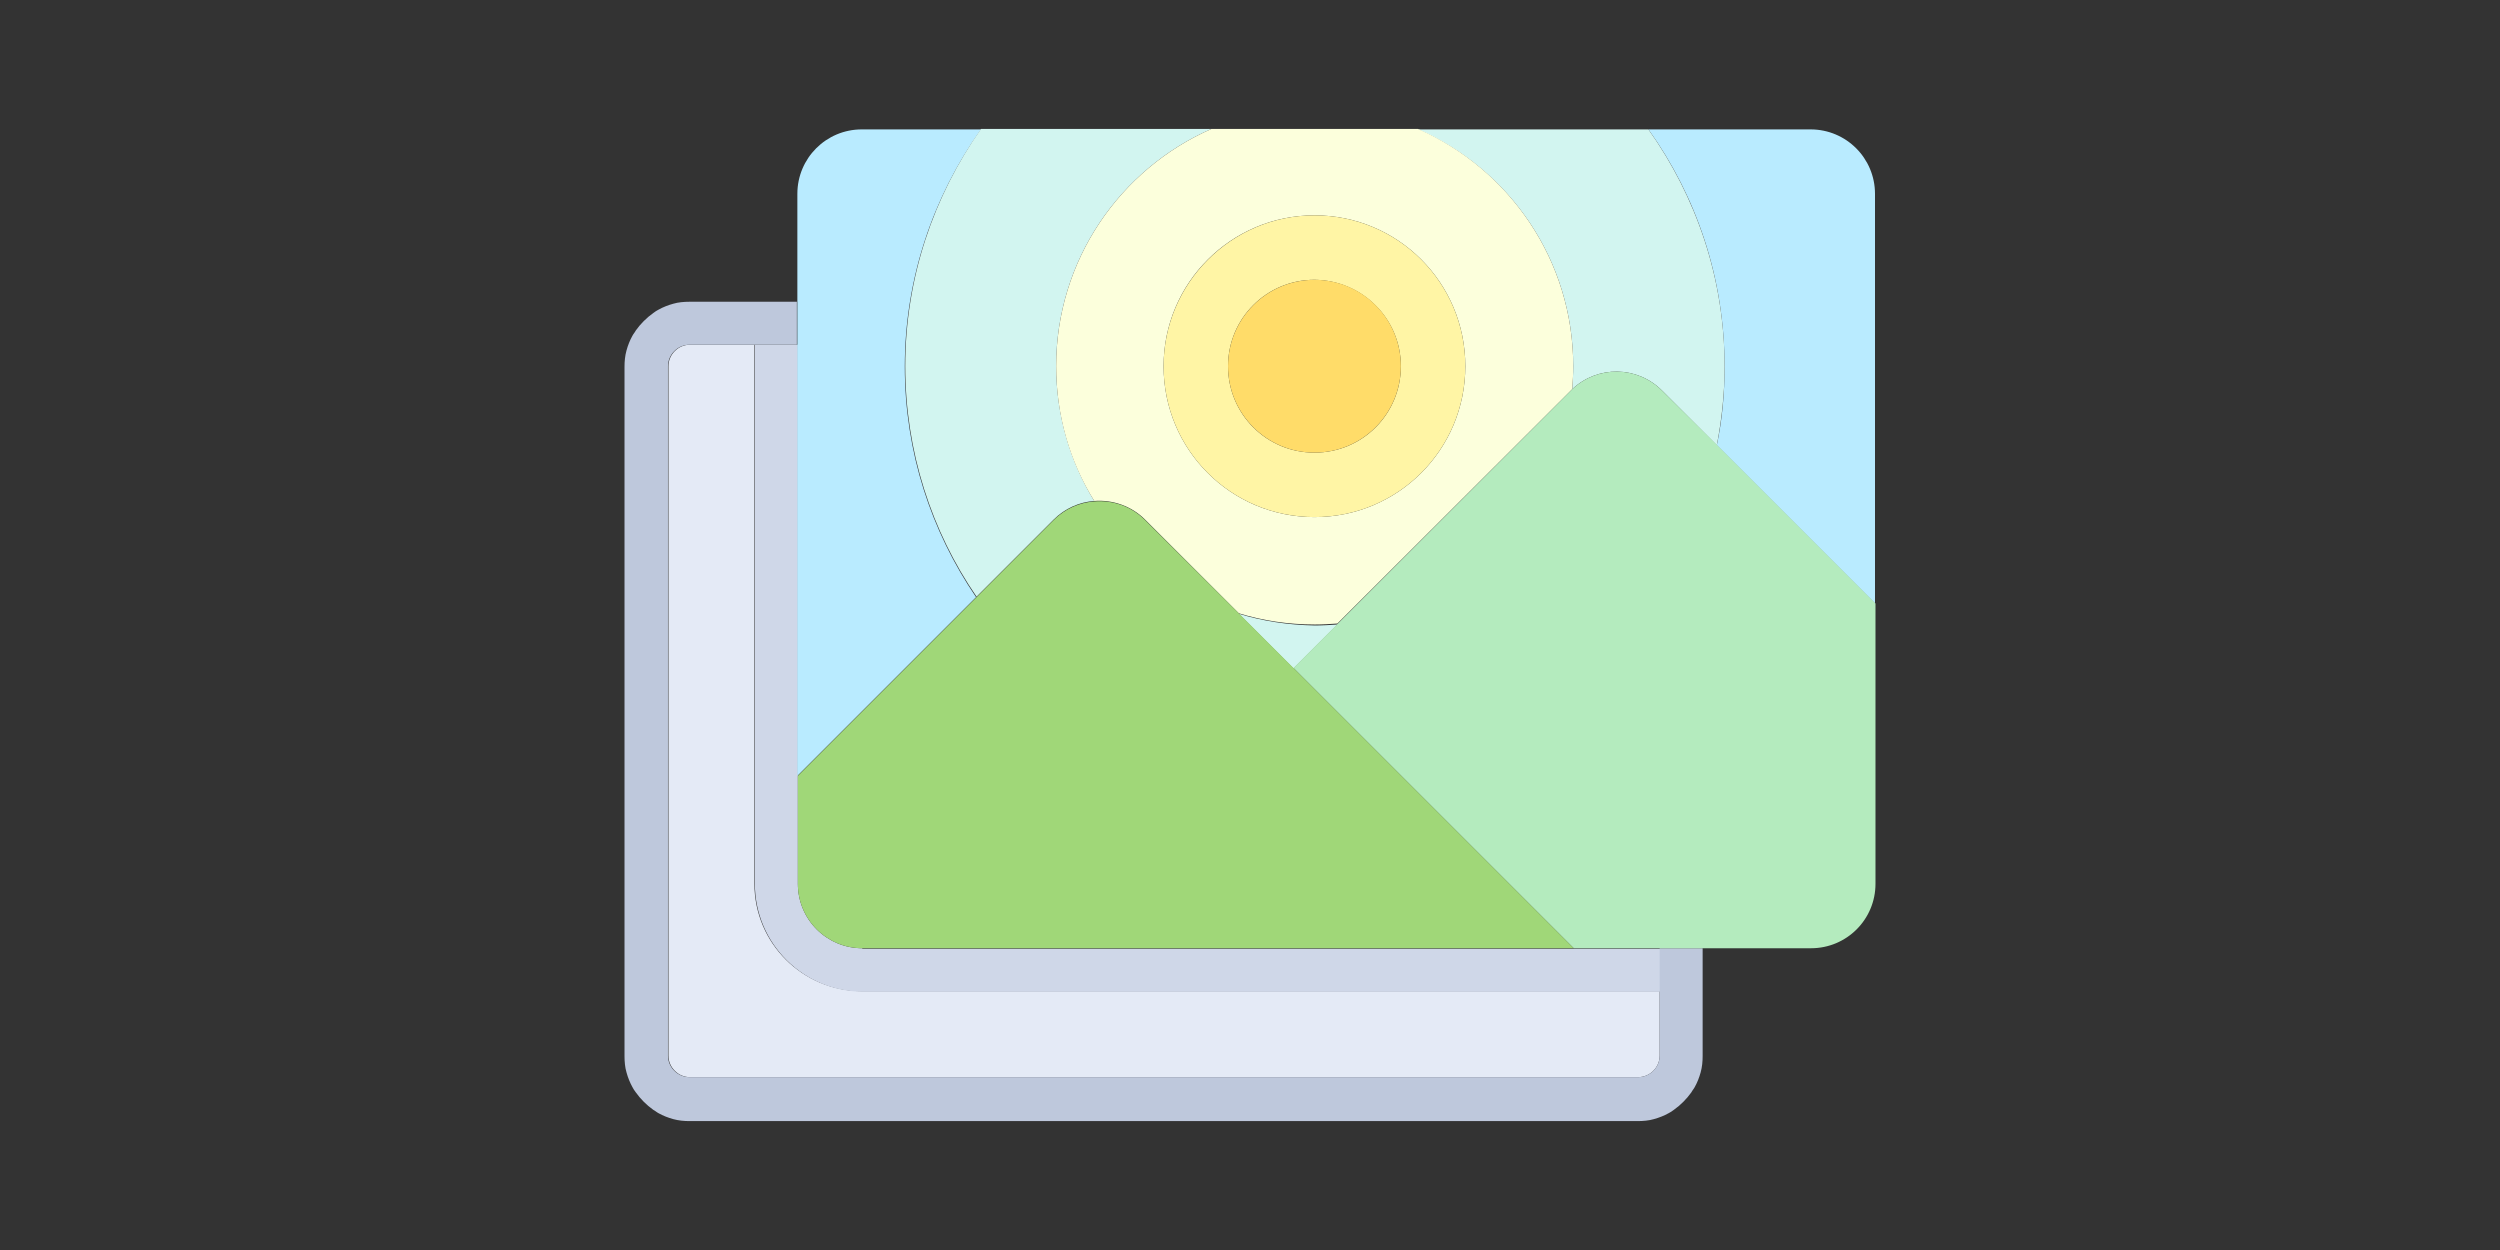 <?xml version="1.0" encoding="utf-8"?>
<!-- Generator: Adobe Illustrator 21.0.0, SVG Export Plug-In . SVG Version: 6.00 Build 0)  -->
<svg version="1.1" id="Layer_1" xmlns="http://www.w3.org/2000/svg" xmlns:xlink="http://www.w3.org/1999/xlink" x="0px" y="0px"
	 viewBox="0 0 512 256" style="enable-background:new 0 0 512 256;" xml:space="preserve">
<rect x="0" y="0" width="512" height="256" fill="#333333" stroke="none"/>
<style type="text/css">
	.st0{fill:#E4EAF6;}
	.st1{fill:#CFD7E8;}
	.st2{fill:#BEC8DC;}
	.st3{fill:#B9EBFF;}
	.st4{fill:#D2F5F0;}
	.st5{fill:#FCFFDC;}
	.st6{fill:#B4EBBE;}
	.st7{fill:#A0D778;}
	.st8{fill:#FFF5A5;}
	.st9{fill:#FFDC69;}
</style>
<path class="st0" d="M154.5,181V70.6h-13.2c-2.4,0-4.4,2-4.4,4.4v141.2c0,2.4,2,4.4,4.4,4.4h194.2c2.4,0,4.4-2,4.4-4.4V203H176.6
	C164.4,203,154.5,193.2,154.5,181z"/>
<path class="st1" d="M176.6,194.2c-7.3,0-13.2-5.9-13.2-13.2v-22.1V70.6h-8.8V181c0,12.2,9.9,22.1,22.1,22.1h163.3v-8.8h-17.7h-61.8
	H176.6z"/>
<path class="st2" d="M339.9,203v13.2c0,2.4-2,4.4-4.4,4.4H141.2c-2.4,0-4.4-2-4.4-4.4V75c0-2.4,2-4.4,4.4-4.4h13.2h8.8v-8.8h-8.8
	h-13.2c-1.1,0-2.3,0.1-3.3,0.4c-1.1,0.3-2.1,0.7-3,1.2c-0.4,0.2-0.7,0.4-1.1,0.7c-1.4,1-2.6,2.2-3.6,3.6c-0.2,0.4-0.5,0.7-0.7,1.1
	c-0.5,0.9-0.9,1.9-1.2,3c-0.3,1.1-0.4,2.2-0.4,3.3v141.2c0,1.1,0.1,2.3,0.4,3.3c0.3,1.1,0.7,2.1,1.2,3c0.2,0.4,0.4,0.7,0.7,1.1
	c1,1.4,2.2,2.6,3.6,3.6c0.4,0.2,0.7,0.5,1.1,0.7c0.9,0.5,1.9,0.9,3,1.2c1.1,0.3,2.2,0.4,3.3,0.4h194.2c1.1,0,2.3-0.1,3.3-0.4
	c1.1-0.3,2.1-0.7,3-1.2c0.4-0.2,0.7-0.4,1.1-0.7c1.4-1,2.6-2.2,3.6-3.6c0.2-0.4,0.5-0.7,0.7-1.1c0.5-0.9,0.9-1.9,1.2-3
	c0.3-1.1,0.4-2.2,0.4-3.3V203v-8.8h-8.8V203L339.9,203z"/>
<g>
	<path class="st3" d="M370.8,26.5h-33.2c9.8,13.7,15.6,30.4,15.6,48.6c0,5.5-0.5,10.9-1.6,16.1l32.4,32.4V39.7
		C384,32.4,378.1,26.5,370.8,26.5z"/>
	<path class="st3" d="M163.3,158.9l36.6-36.6c-9.2-13.5-14.6-29.7-14.6-47.2c0-18.1,5.8-34.8,15.6-48.6h-24.4
		c-7.3,0-13.2,5.9-13.2,13.2v22.1v8.8L163.3,158.9L163.3,158.9z"/>
</g>
<g>
	<path class="st4" d="M322.2,75c0,1.6-0.1,3.1-0.2,4.7c5.2-4.9,13.3-4.8,18.4,0.3l11.2,11.2c1-5.2,1.6-10.6,1.6-16.1
		c0-18.1-5.8-34.8-15.6-48.6h-47.2C309.1,34.6,322.2,53.3,322.2,75z"/>
	<path class="st4" d="M253.7,125.7l11.2,11.2l9-9c-1.5,0.1-3.1,0.2-4.6,0.2C263.8,128,258.6,127.2,253.7,125.7z"/>
	<path class="st4" d="M185.4,75c0,17.5,5.4,33.8,14.6,47.2l15.8-15.8c2.3-2.3,5.3-3.6,8.3-3.8c-4.9-8-7.8-17.5-7.8-27.6
		c0-21.7,13.1-40.4,31.8-48.6h-47.2C191.2,40.2,185.4,56.9,185.4,75z"/>
</g>
<path class="st5" d="M216.3,75c0,10.1,2.8,19.6,7.8,27.6c3.7-0.3,7.6,1,10.4,3.8l19.2,19.2c4.9,1.5,10.1,2.3,15.6,2.3
	c1.6,0,3.1-0.1,4.6-0.2L321.7,80c0.1-0.1,0.2-0.2,0.3-0.3c0.1-1.5,0.2-3.1,0.2-4.7c0-21.7-13.1-40.4-31.8-48.6h-42.3
	C229.4,34.6,216.3,53.3,216.3,75z M269.2,44.1c17.1,0,30.9,13.8,30.9,30.9s-13.8,30.9-30.9,30.9c-17.1,0-30.9-13.8-30.9-30.9
	S252.2,44.1,269.2,44.1z"/>
<path class="st6" d="M340.4,80c-5.1-5.1-13.2-5.2-18.4-0.3c-0.1,0.1-0.2,0.2-0.3,0.3l-47.8,47.8l-9,9l57.4,57.4h17.7h8.8h22.1
	c7.3,0,13.2-5.9,13.2-13.2v-57.4l-32.4-32.4L340.4,80z"/>
<path class="st7" d="M234.5,106.5c-2.9-2.9-6.7-4.1-10.4-3.8c-3,0.2-6,1.5-8.3,3.8l-15.8,15.8l-36.6,36.6V181
	c0,7.3,5.9,13.2,13.2,13.2h83.9h61.8l-57.4-57.4l-11.2-11.2L234.5,106.5z"/>
<path class="st8" d="M238.3,75c0,17.1,13.8,30.9,30.9,30.9c17.1,0,30.9-13.8,30.9-30.9s-13.8-30.9-30.9-30.9
	C252.2,44.1,238.3,58,238.3,75z M286.9,75c0,9.8-7.9,17.7-17.7,17.7c-9.8,0-17.7-7.9-17.7-17.7s7.9-17.7,17.7-17.7
	C279,57.4,286.9,65.3,286.9,75z"/>
<circle class="st9" cx="269.2" cy="75" r="17.7"/>
</svg>
